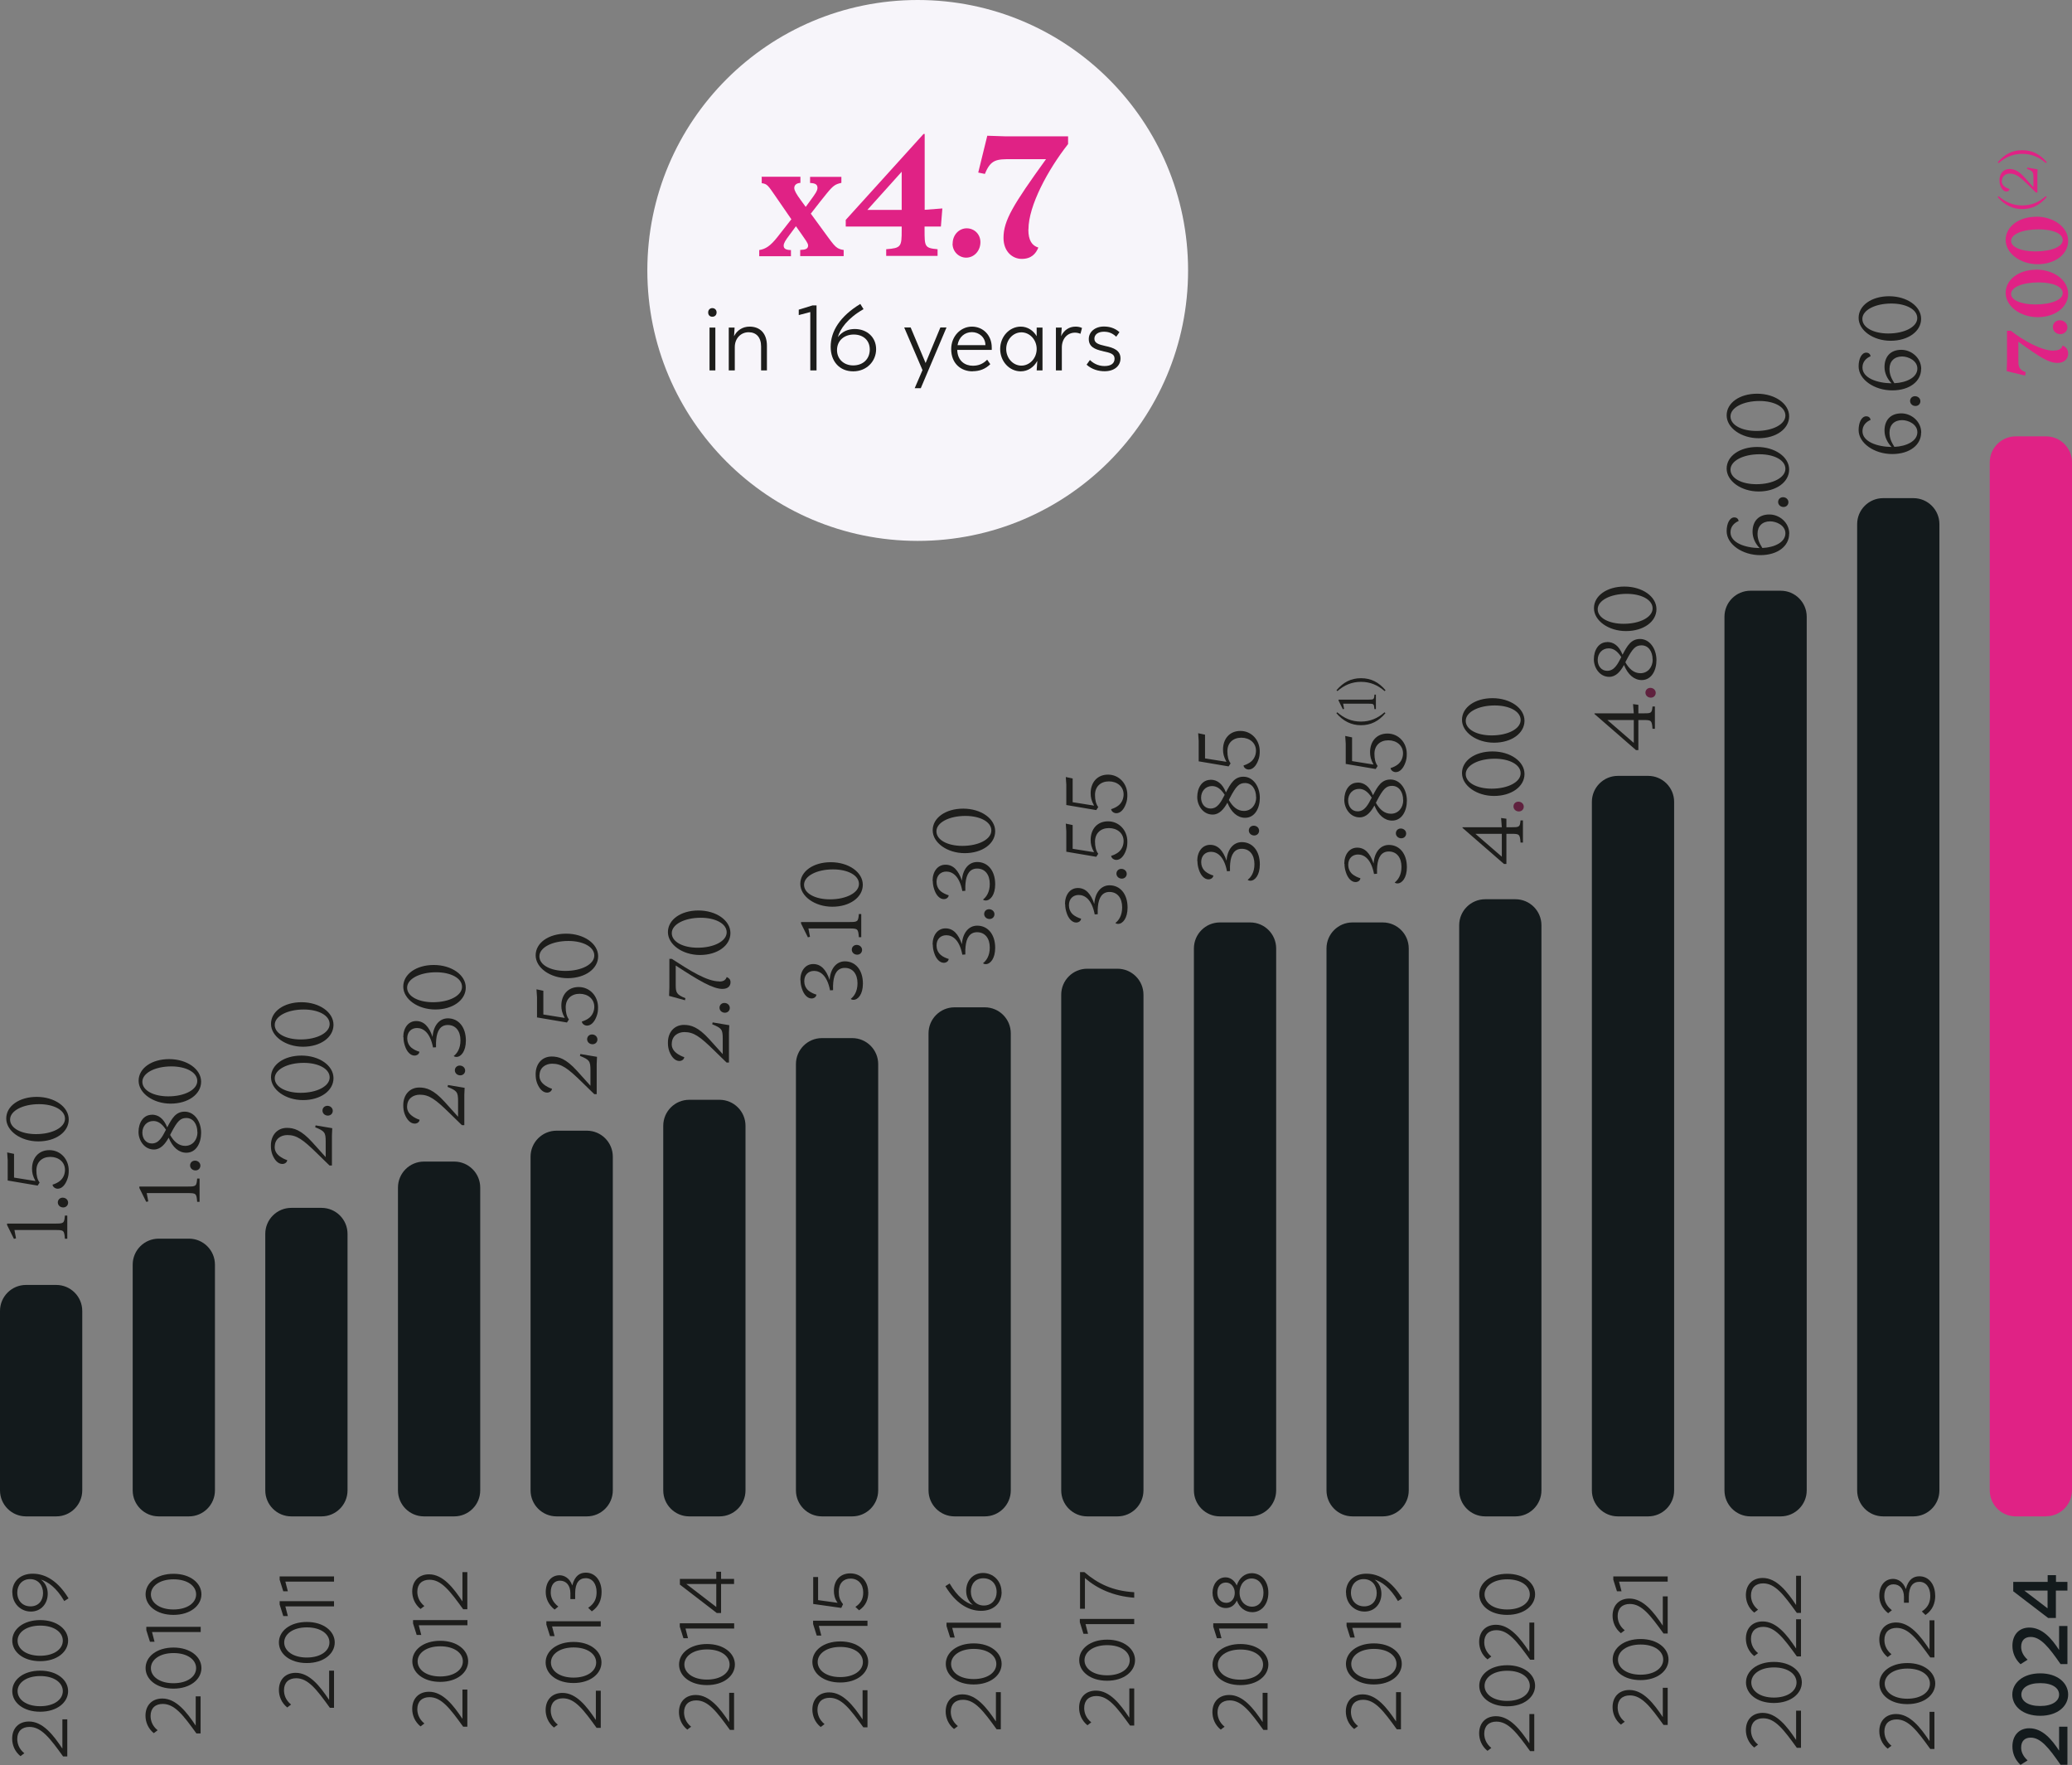 <?xml version="1.0" encoding="utf-8"?>
<svg xmlns="http://www.w3.org/2000/svg" id="Calque_2" data-name="Calque 2" viewBox="0 0 199.25 169.68">
  <rect x="0" y="0" width="199.25" height="169.68" fill="#808080" stroke="none"/>
  <defs>
    <style>
      .cls-1, .cls-2, .cls-3, .cls-4, .cls-5, .cls-6, .cls-7 {
        stroke-width: 0px;
      }

      .cls-1, .cls-3 {
        fill-rule: evenodd;
      }

      .cls-1, .cls-6 {
        fill: #131a1c;
      }

      .cls-2 {
        fill: #f7f5fa;
      }

      .cls-3, .cls-5 {
        fill: #e02285;
      }

      .cls-4 {
        fill: #5f213e;
      }

      .cls-7 {
        fill: #1d1d1b;
      }
    </style>
  </defs>
  <g id="Calque_1-2" data-name="Calque 1">
    <path class="cls-2" d="M114.25,26c0,14.36-11.64,26-26,26s-26-11.64-26-26S73.89,0,88.25,0s26,11.64,26,26"/>
    <g>
      <path class="cls-7" d="M1.18,153.1c0-1.11.81-1.81,1.97-1.81,1.26,0,2.46.75,3.44,2.37l-.41.26c-.74-1.28-1.58-1.87-2.24-2.06.48.36.65.87.65,1.36,0,.95-.64,1.71-1.62,1.71s-1.78-.77-1.78-1.83ZM2.88,151.81c-.73,0-1.22.56-1.22,1.29,0,.8.52,1.33,1.28,1.33s1.2-.55,1.2-1.28-.46-1.34-1.25-1.34Z"/>
      <path class="cls-7" d="M3.87,155.75c1.61,0,2.68.89,2.68,1.97s-1.06,1.98-2.69,1.98-2.68-.89-2.68-1.98,1.06-1.97,2.69-1.97ZM3.87,156.28c-1.34,0-2.18.65-2.18,1.45s.83,1.45,2.17,1.45,2.18-.64,2.18-1.45-.83-1.45-2.17-1.45Z"/>
      <path class="cls-7" d="M3.87,160.61c1.61,0,2.68.89,2.68,1.97s-1.06,1.98-2.69,1.98-2.68-.89-2.68-1.98,1.06-1.97,2.69-1.97ZM3.87,161.13c-1.34,0-2.18.65-2.18,1.45s.83,1.45,2.17,1.45,2.18-.64,2.18-1.45-.83-1.45-2.17-1.45Z"/>
      <path class="cls-7" d="M6,168.09v-2.8h.47v3.57h-.4c-1.27-1.76-2.09-2.84-3.24-2.84-.71,0-1.17.41-1.17,1.15,0,.43.15.96.68,1.38l-.37.28c-.56-.45-.8-1.09-.8-1.68,0-1,.63-1.65,1.62-1.65,1.33,0,2.34,1.3,3.2,2.59Z"/>
    </g>
    <g>
      <path class="cls-7" d="M160.37,151.54v.51h-4.68l.24.93h-.44l-.35-1.11v-.32h5.22Z"/>
      <path class="cls-7" d="M159.9,156.27v-2.8s.47,0,.47,0v3.57s-.4,0-.4,0c-1.27-1.76-2.09-2.84-3.24-2.84-.71,0-1.17.41-1.17,1.15,0,.44.15.96.68,1.38l-.37.28c-.56-.45-.8-1.09-.8-1.68,0-1,.63-1.65,1.62-1.65,1.33,0,2.34,1.3,3.2,2.59Z"/>
      <path class="cls-7" d="M157.77,157.57c1.61,0,2.68.89,2.68,1.97s-1.06,1.98-2.69,1.98-2.68-.89-2.68-1.98,1.06-1.97,2.69-1.97ZM157.77,158.1c-1.34,0-2.18.65-2.18,1.45s.83,1.45,2.17,1.45,2.18-.64,2.18-1.45-.83-1.45-2.17-1.45Z"/>
      <path class="cls-7" d="M159.9,165.06v-2.8s.47,0,.47,0v3.57s-.4,0-.4,0c-1.27-1.76-2.09-2.84-3.24-2.84-.71,0-1.17.41-1.17,1.15,0,.44.15.96.68,1.38l-.37.28c-.56-.45-.8-1.09-.8-1.68,0-1,.63-1.65,1.62-1.65,1.33,0,2.34,1.3,3.2,2.59Z"/>
    </g>
    <g>
      <path class="cls-7" d="M6.47,119.09h-.23c-.06-.82-.12-.84-.92-.84H1.39l.15.8-.2.05-.66-1.33v-.14h4.64c.8,0,.86-.02.92-.77h.23v2.24Z"/>
      <path class="cls-7" d="M6.08,116.08c-.3,0-.52-.22-.52-.48s.2-.46.47-.46c.3,0,.52.22.52.48s-.2.46-.47.46Z"/>
      <path class="cls-7" d="M.74,113.51v-1.97l-.05-.75.66.14v2.28l2.06.33c-.26-.47-.33-.81-.33-1.18,0-1.01.61-1.79,1.67-1.79s1.86.86,1.86,1.95c0,.33-.03.57-.14.86-.2.55-.53.9-.92.9-.23,0-.47-.16-.5-.39.25-.07.56-.22.75-.39.32-.28.45-.68.45-1.03,0-.75-.61-1.25-1.41-1.25s-1.34.5-1.34,1.3c0,.46.08.86.31,1.17l-.19.29-2.89-.49Z"/>
      <path class="cls-7" d="M3.53,105.45c1.72,0,3.08.96,3.08,2.17s-1.25,2.11-2.93,2.11-3.08-1-3.08-2.2,1.25-2.08,2.93-2.08ZM3.76,106.15c-1.58,0-2.79.64-2.79,1.48s1.09,1.4,2.49,1.4c1.58,0,2.79-.64,2.79-1.48s-1.09-1.4-2.49-1.4Z"/>
    </g>
    <g>
      <path class="cls-7" d="M16.69,151.3c1.61,0,2.68.89,2.68,1.97s-1.06,1.98-2.69,1.98-2.68-.89-2.68-1.98,1.06-1.97,2.69-1.97ZM16.69,151.83c-1.34,0-2.18.65-2.18,1.45s.83,1.45,2.17,1.45,2.18-.64,2.18-1.45-.83-1.45-2.17-1.45Z"/>
      <path class="cls-7" d="M19.3,156.39v.51h-4.68l.24.93h-.44l-.35-1.11v-.32h5.22Z"/>
      <path class="cls-7" d="M16.69,158.39c1.61,0,2.68.89,2.68,1.97s-1.06,1.98-2.69,1.98-2.68-.89-2.68-1.98,1.06-1.97,2.69-1.97ZM16.69,158.92c-1.34,0-2.18.65-2.18,1.45s.83,1.45,2.17,1.45,2.18-.64,2.18-1.45-.83-1.45-2.17-1.45Z"/>
      <path class="cls-7" d="M18.82,165.88v-2.8h.47v3.57h-.4c-1.27-1.76-2.09-2.84-3.24-2.84-.71,0-1.17.41-1.17,1.15,0,.43.15.96.68,1.38l-.37.28c-.56-.45-.8-1.09-.8-1.68,0-1,.63-1.65,1.62-1.65,1.33,0,2.34,1.3,3.2,2.59Z"/>
    </g>
    <g>
      <path class="cls-7" d="M19.19,115.54h-.23c-.06-.82-.12-.84-.92-.84h-3.93l.15.8-.2.04-.66-1.33v-.14h4.64c.8,0,.86-.02.92-.77h.23v2.24Z"/>
      <path class="cls-7" d="M18.8,112.52c-.3,0-.52-.22-.52-.48s.2-.46.47-.46c.3,0,.52.22.52.48s-.2.46-.47.46Z"/>
      <path class="cls-7" d="M14.6,107.16c.62,0,1.14.36,1.48,1.22.45-.86.82-1.51,1.68-1.51.94,0,1.58.95,1.58,2.03,0,.98-.47,1.92-1.42,1.92-.72,0-1.33-.52-1.7-1.45-.34.61-.77,1.14-1.42,1.14-.94,0-1.48-.9-1.48-1.68,0-.9.47-1.66,1.28-1.66ZM15.96,108.61c-.42-.65-.82-.84-1.22-.84-.62,0-1.05.49-1.05,1.12,0,.56.34,1.04.91,1.04.68,0,1-.62,1.36-1.32ZM18.98,108.85c0-.8-.42-1.37-1.06-1.37-.56,0-.86.27-1.48,1.47-.02.05-.06.11-.08.16.37.65.83,1.05,1.45,1.05.7,0,1.18-.57,1.18-1.31Z"/>
      <path class="cls-7" d="M16.26,101.82c1.72,0,3.08.96,3.08,2.17s-1.25,2.11-2.93,2.11-3.08-1-3.08-2.2,1.25-2.08,2.93-2.08ZM16.48,102.52c-1.58,0-2.79.64-2.79,1.48s1.09,1.4,2.49,1.4c1.58,0,2.79-.64,2.79-1.48s-1.09-1.4-2.49-1.4Z"/>
    </g>
    <g>
      <path class="cls-7" d="M32.12,151.54v.51h-4.68l.24.93h-.44l-.35-1.11v-.32h5.22Z"/>
      <path class="cls-7" d="M32.12,153.92v.51h-4.68l.24.93h-.44l-.35-1.11v-.32h5.22Z"/>
      <path class="cls-7" d="M29.51,155.93c1.61,0,2.68.89,2.68,1.97s-1.06,1.98-2.69,1.98-2.68-.89-2.68-1.98,1.06-1.97,2.69-1.97ZM29.51,156.45c-1.34,0-2.18.65-2.18,1.45s.83,1.45,2.17,1.45,2.18-.64,2.18-1.45-.83-1.45-2.17-1.45Z"/>
      <path class="cls-7" d="M31.65,163.41v-2.8h.47v3.57h-.4c-1.27-1.76-2.09-2.84-3.24-2.84-.71,0-1.17.41-1.17,1.15,0,.43.15.95.68,1.38l-.37.28c-.56-.45-.8-1.09-.8-1.68,0-1,.63-1.65,1.62-1.65,1.33,0,2.34,1.3,3.2,2.59Z"/>
    </g>
    <g>
      <path class="cls-7" d="M26.41,110.25c0,.29.1.61.46.89.2.16.53.33.75.39-.02.23-.24.37-.47.37-.41,0-.75-.37-.96-.91-.11-.3-.14-.55-.14-.87,0-.98.61-1.69,1.54-1.69.67,0,1.37.2,2.44,1.38l1.29,1.43v-1.5c0-.88-.11-1-1.01-1.37l.04-.18,1.6.27-.03.69v2.9h-.23l-1.2-1.17c-1.35-1.32-1.95-1.76-2.85-1.76-.63,0-1.22.36-1.22,1.14Z"/>
      <path class="cls-7" d="M31.53,107.25c-.3,0-.52-.22-.52-.48s.2-.46.47-.46c.3,0,.52.22.52.48s-.2.46-.47.46Z"/>
      <path class="cls-7" d="M28.99,101.48c1.72,0,3.08.96,3.08,2.17s-1.25,2.11-2.93,2.11-3.08-1-3.08-2.2,1.25-2.08,2.93-2.08ZM29.21,102.18c-1.58,0-2.79.64-2.79,1.48s1.09,1.4,2.49,1.4c1.58,0,2.79-.64,2.79-1.48s-1.09-1.4-2.49-1.4Z"/>
      <path class="cls-7" d="M28.99,96.35c1.72,0,3.08.96,3.08,2.17s-1.25,2.11-2.93,2.11-3.08-1-3.08-2.2,1.25-2.08,2.93-2.08ZM29.21,97.05c-1.58,0-2.79.64-2.79,1.48s1.09,1.4,2.49,1.4c1.58,0,2.79-.64,2.79-1.48s-1.09-1.4-2.49-1.4Z"/>
    </g>
    <g>
      <path class="cls-7" d="M83.5,153.06c0,.7-.23,1.31-.89,1.75l-.35-.33c.62-.41.75-.9.75-1.39,0-.8-.49-1.33-1.22-1.33-.66,0-1.13.43-1.13,1.28,0,.46.09.78.41,1.18l-.17.36-2.7-.38v-2.59h.47v2.22l1.88.26c-.29-.39-.36-.8-.36-1.15,0-1.03.62-1.68,1.57-1.68,1.04,0,1.73.77,1.73,1.82Z"/>
      <path class="cls-7" d="M83.42,155.8v.51h-4.68l.24.93h-.44l-.35-1.11v-.32h5.22Z"/>
      <path class="cls-7" d="M80.81,157.8c1.61,0,2.68.89,2.68,1.97s-1.06,1.98-2.69,1.98-2.68-.89-2.68-1.98,1.06-1.97,2.69-1.97ZM80.81,158.33c-1.34,0-2.18.65-2.18,1.45s.83,1.45,2.17,1.45,2.18-.64,2.18-1.45-.83-1.45-2.17-1.45Z"/>
      <path class="cls-7" d="M82.95,165.29v-2.8h.47v3.57h-.4c-1.27-1.76-2.09-2.84-3.24-2.84-.71,0-1.17.41-1.17,1.15,0,.43.15.95.68,1.38l-.37.28c-.56-.45-.8-1.09-.8-1.68,0-1,.63-1.65,1.62-1.65,1.33,0,2.34,1.3,3.2,2.59Z"/>
    </g>
    <g>
      <path class="cls-7" d="M76.96,94.24c0-.92.5-1.56,1.24-1.56s1.24.53,1.58,1.53c.06-1.04.62-1.79,1.47-1.79,1.01,0,1.73.82,1.73,2.14,0,1.02-.46,1.56-.91,1.56-.11,0-.2-.03-.26-.09.31-.24.65-.7.65-1.5,0-.9-.46-1.48-1.22-1.48-.7,0-1.03.55-1.11,1.38-.02.17-.03.4-.02.76l-.29.02c-.28-1.46-.96-1.87-1.54-1.87-.54,0-.94.37-.94.99,0,.3.11.65.4.9.2.17.54.33.77.39-.02.23-.24.37-.47.37-.39,0-.74-.37-.92-.93-.1-.3-.14-.55-.14-.83Z"/>
      <path class="cls-7" d="M82.43,91.78c-.3,0-.52-.22-.52-.48s.2-.46.47-.46c.3,0,.52.22.52.48s-.2.46-.47.46Z"/>
      <path class="cls-7" d="M82.82,90.1h-.23c-.06-.82-.12-.84-.92-.84h-3.93l.15.8-.2.05-.66-1.33v-.14h4.64c.8,0,.86-.02.92-.77h.23v2.24Z"/>
      <path class="cls-7" d="M79.89,82.89c1.72,0,3.08.96,3.08,2.17s-1.25,2.11-2.93,2.11-3.08-1-3.08-2.2,1.25-2.08,2.93-2.08ZM80.11,83.58c-1.58,0-2.79.64-2.79,1.48s1.09,1.4,2.49,1.4c1.58,0,2.79-.64,2.79-1.48s-1.09-1.4-2.49-1.4Z"/>
    </g>
    <g>
      <path class="cls-7" d="M96.32,153.05c0,1.11-.81,1.81-1.97,1.81-1.26,0-2.46-.75-3.44-2.37l.41-.26c.74,1.28,1.58,1.87,2.24,2.06-.48-.36-.65-.87-.65-1.36,0-.95.64-1.71,1.62-1.71s1.78.77,1.78,1.83ZM94.62,154.35c.73,0,1.22-.56,1.22-1.29,0-.8-.52-1.33-1.28-1.33s-1.2.55-1.2,1.28.46,1.34,1.25,1.34Z"/>
      <path class="cls-7" d="M96.25,155.99v.51h-4.68l.24.93h-.44l-.35-1.11v-.32h5.22Z"/>
      <path class="cls-7" d="M93.64,157.99c1.61,0,2.68.89,2.68,1.97s-1.06,1.98-2.69,1.98-2.68-.89-2.68-1.98,1.06-1.97,2.69-1.97ZM93.64,158.52c-1.34,0-2.18.65-2.18,1.45s.83,1.45,2.17,1.45,2.18-.64,2.18-1.45-.83-1.45-2.17-1.45Z"/>
      <path class="cls-7" d="M95.77,165.48v-2.8h.47v3.57h-.4c-1.27-1.76-2.09-2.84-3.24-2.84-.71,0-1.17.41-1.17,1.15,0,.43.15.95.68,1.38l-.37.28c-.56-.45-.8-1.09-.8-1.68,0-1,.63-1.65,1.62-1.65,1.33,0,2.34,1.3,3.2,2.59Z"/>
    </g>
    <g>
      <path class="cls-7" d="M89.68,90.81c0-.92.5-1.56,1.24-1.56s1.24.53,1.58,1.53c.06-1.04.62-1.79,1.47-1.79,1.01,0,1.73.82,1.73,2.13,0,1.02-.46,1.57-.91,1.57-.11,0-.2-.03-.26-.09.31-.24.65-.7.65-1.5,0-.9-.46-1.48-1.22-1.48-.7,0-1.03.55-1.11,1.38-.02.17-.03.4-.02.76l-.29.02c-.28-1.46-.96-1.87-1.54-1.87-.54,0-.94.36-.94.99,0,.3.11.65.4.9.2.18.54.33.77.39-.02.23-.24.37-.47.37-.39,0-.74-.37-.92-.93-.1-.3-.14-.55-.14-.84Z"/>
      <path class="cls-7" d="M95.16,88.35c-.3,0-.52-.22-.52-.48s.2-.46.47-.46c.3,0,.52.22.52.48s-.2.46-.47.46Z"/>
      <path class="cls-7" d="M89.68,84.69c0-.92.5-1.56,1.24-1.56s1.24.53,1.58,1.53c.06-1.04.62-1.79,1.47-1.79,1.01,0,1.73.82,1.73,2.14,0,1.02-.46,1.56-.91,1.56-.11,0-.2-.03-.26-.09.31-.24.65-.7.65-1.5,0-.9-.46-1.48-1.22-1.48-.7,0-1.03.55-1.11,1.38-.02.17-.03.4-.02.76l-.29.02c-.28-1.46-.96-1.87-1.54-1.87-.54,0-.94.37-.94.99,0,.3.11.65.4.9.2.17.54.33.77.39-.02.23-.24.37-.47.37-.39,0-.74-.37-.92-.93-.1-.3-.14-.55-.14-.83Z"/>
      <path class="cls-7" d="M92.62,77.74c1.72,0,3.08.96,3.08,2.17s-1.25,2.11-2.93,2.11-3.08-1-3.08-2.2,1.25-2.08,2.93-2.08ZM92.84,78.44c-1.58,0-2.79.64-2.79,1.48s1.09,1.4,2.49,1.4c1.58,0,2.79-.64,2.79-1.48s-1.09-1.4-2.49-1.4Z"/>
    </g>
    <g>
      <path class="cls-7" d="M104.28,151.14c1.29,1.11,2.72,1.81,4.79,1.93v.53c-1.98-.15-3.54-.85-4.74-1.89v2.95h-.47v-3.52h.43Z"/>
      <path class="cls-7" d="M109.07,155.63v.51h-4.68l.24.93h-.44l-.35-1.11v-.32h5.22Z"/>
      <path class="cls-7" d="M106.47,157.63c1.61,0,2.68.89,2.68,1.97s-1.06,1.98-2.69,1.98-2.68-.89-2.68-1.98,1.06-1.97,2.69-1.97ZM106.47,158.16c-1.34,0-2.18.65-2.18,1.45s.83,1.45,2.17,1.45,2.18-.64,2.18-1.45-.83-1.45-2.17-1.45Z"/>
      <path class="cls-7" d="M108.6,165.12v-2.8h.47v3.57h-.4c-1.27-1.76-2.09-2.84-3.24-2.84-.71,0-1.17.41-1.17,1.15,0,.43.15.95.68,1.38l-.37.28c-.56-.45-.8-1.09-.8-1.68,0-1,.63-1.65,1.62-1.65,1.33,0,2.34,1.3,3.2,2.59Z"/>
    </g>
    <g>
      <path class="cls-7" d="M102.41,86.93c0-.92.5-1.56,1.24-1.56s1.24.53,1.58,1.53c.06-1.04.62-1.79,1.47-1.79,1.01,0,1.73.82,1.73,2.14,0,1.02-.46,1.57-.91,1.57-.11,0-.2-.03-.26-.09.31-.23.65-.7.65-1.5,0-.9-.46-1.48-1.22-1.48-.7,0-1.03.55-1.11,1.38-.02.17-.03.4-.02.76l-.29.02c-.28-1.46-.96-1.87-1.54-1.87-.54,0-.94.37-.94.99,0,.3.11.65.4.9.2.17.54.33.77.39-.02.23-.24.37-.47.37-.39,0-.74-.37-.92-.93-.1-.3-.14-.55-.14-.84Z"/>
      <path class="cls-7" d="M107.88,84.47c-.3,0-.52-.22-.52-.48s.2-.46.47-.46c.3,0,.52.22.52.48s-.2.46-.47.46Z"/>
      <path class="cls-7" d="M102.54,81.9v-1.97l-.05-.75.66.14v2.28l2.06.33c-.26-.47-.33-.81-.33-1.18,0-1.01.61-1.79,1.67-1.79s1.86.86,1.86,1.95c0,.33-.03.57-.14.86-.2.55-.53.9-.92.9-.23,0-.47-.16-.5-.39.25-.07.56-.22.75-.39.32-.28.45-.68.45-1.03,0-.75-.61-1.25-1.41-1.25s-1.34.5-1.34,1.3c0,.46.08.86.31,1.17l-.19.29-2.89-.49Z"/>
      <path class="cls-7" d="M102.54,77.42v-1.97l-.05-.75.66.14v2.28l2.06.33c-.26-.47-.33-.81-.33-1.19,0-1.01.61-1.79,1.67-1.79s1.86.86,1.86,1.95c0,.33-.03.57-.14.86-.2.55-.53.9-.92.9-.23,0-.47-.16-.5-.39.25-.07.56-.22.75-.39.32-.28.45-.68.45-1.03,0-.74-.61-1.25-1.41-1.25s-1.34.5-1.34,1.3c0,.46.08.86.31,1.17l-.19.29-2.89-.49Z"/>
    </g>
    <g>
      <path class="cls-7" d="M172.72,154.29v-2.8h.47v3.57h-.4c-1.27-1.76-2.09-2.84-3.24-2.84-.71,0-1.17.41-1.17,1.15,0,.43.15.95.68,1.38l-.37.28c-.56-.45-.8-1.09-.8-1.68,0-1,.63-1.65,1.62-1.65,1.33,0,2.34,1.3,3.2,2.59Z"/>
      <path class="cls-7" d="M172.72,158.47v-2.8h.47v3.57h-.4c-1.27-1.76-2.09-2.84-3.24-2.84-.71,0-1.17.41-1.17,1.15,0,.43.15.95.68,1.38l-.37.28c-.56-.45-.8-1.09-.8-1.68,0-1,.63-1.65,1.62-1.65,1.33,0,2.34,1.3,3.2,2.59Z"/>
      <path class="cls-7" d="M170.59,159.77c1.61,0,2.68.89,2.68,1.97s-1.06,1.98-2.69,1.98-2.68-.89-2.68-1.98,1.06-1.97,2.69-1.97ZM170.59,160.3c-1.34,0-2.18.65-2.18,1.45s.83,1.45,2.17,1.45,2.18-.64,2.18-1.45-.83-1.45-2.17-1.45Z"/>
      <path class="cls-7" d="M172.72,167.26v-2.8h.47v3.57h-.4c-1.27-1.76-2.09-2.84-3.24-2.84-.71,0-1.17.41-1.17,1.15,0,.43.15.95.68,1.38l-.37.28c-.56-.45-.8-1.09-.8-1.68,0-1,.63-1.65,1.62-1.65,1.33,0,2.34,1.3,3.2,2.59Z"/>
    </g>
    <g>
      <path class="cls-7" d="M186.1,153.39c0,.74-.26,1.4-.94,1.87l-.35-.34c.67-.44.81-.98.81-1.51,0-.81-.42-1.34-1.04-1.34s-1.02.43-1.02,1.45v.56h-.47v-.56c0-.74-.39-1.21-1.01-1.21-.53,0-.88.4-.88,1.13,0,.42.16.92.73,1.36l-.36.29c-.59-.47-.85-1.07-.85-1.68,0-.98.53-1.62,1.33-1.62.42,0,.97.25,1.22.98.25-.96.75-1.23,1.31-1.23.91,0,1.51.79,1.51,1.85Z"/>
      <path class="cls-7" d="M185.55,158.57v-2.8h.47v3.57h-.4c-1.27-1.76-2.09-2.84-3.24-2.84-.71,0-1.17.41-1.17,1.15,0,.44.15.96.68,1.38l-.37.28c-.56-.45-.8-1.09-.8-1.68,0-1,.63-1.65,1.62-1.65,1.33,0,2.34,1.3,3.2,2.59Z"/>
      <path class="cls-7" d="M183.42,159.88c1.61,0,2.68.89,2.68,1.97s-1.06,1.98-2.69,1.98-2.68-.89-2.68-1.98,1.06-1.97,2.69-1.97ZM183.42,160.41c-1.34,0-2.18.65-2.18,1.45s.83,1.45,2.17,1.45,2.18-.64,2.18-1.45-.83-1.45-2.17-1.45Z"/>
      <path class="cls-7" d="M185.55,167.37v-2.8h.47v3.57h-.4c-1.27-1.76-2.09-2.84-3.24-2.84-.71,0-1.17.41-1.17,1.15,0,.44.15.96.68,1.38l-.37.28c-.56-.45-.8-1.09-.8-1.68,0-1,.63-1.65,1.62-1.65,1.33,0,2.34,1.3,3.2,2.59Z"/>
    </g>
    <g>
      <path class="cls-6" d="M197.7,152.08h1.11v.83h-1.11v2.64h-.74l-3.36-2.57v-.9h3.31v-.65h.8v.65ZM196.9,152.91h-2.24l2.24,1.71v-1.71Z"/>
      <path class="cls-6" d="M198.01,158.64v-2.32h.8v3.66h-.66c-1.12-1.62-1.92-2.61-2.87-2.61-.56,0-.92.32-.92.95,0,.38.15.81.62,1.24l-.68.43c-.56-.52-.78-1.16-.78-1.77,0-1.05.63-1.75,1.62-1.75,1.26,0,2.16,1.06,2.88,2.17Z"/>
      <path class="cls-6" d="M196.2,160.87c1.66,0,2.68.93,2.68,2.04s-1.01,2.04-2.69,2.04-2.68-.93-2.68-2.04,1.01-2.04,2.69-2.04ZM196.2,161.81c-1.19,0-1.82.48-1.82,1.1s.63,1.1,1.81,1.1,1.82-.48,1.82-1.1-.63-1.1-1.81-1.1Z"/>
      <path class="cls-6" d="M198.01,168.32v-2.32h.8v3.66h-.66c-1.12-1.62-1.91-2.61-2.87-2.61-.56,0-.92.32-.92.95,0,.38.15.81.62,1.24l-.68.43c-.56-.52-.78-1.16-.78-1.77,0-1.05.63-1.75,1.62-1.75,1.26,0,2.16,1.06,2.88,2.17Z"/>
    </g>
    <g>
      <path class="cls-7" d="M51.87,103.39c0,.29.1.61.46.89.2.16.53.33.75.39-.02.23-.24.37-.47.37-.41,0-.75-.37-.96-.91-.11-.3-.14-.55-.14-.87,0-.98.61-1.69,1.54-1.69.67,0,1.37.2,2.44,1.38l1.29,1.43v-1.5c0-.88-.11-1-1.01-1.37l.04-.18,1.6.27-.03.69v2.9h-.23l-1.2-1.17c-1.35-1.32-1.95-1.76-2.85-1.76-.63,0-1.22.37-1.22,1.14Z"/>
      <path class="cls-7" d="M56.98,100.39c-.3,0-.52-.22-.52-.48s.2-.46.47-.46c.3,0,.52.22.52.48s-.2.46-.47.46Z"/>
      <path class="cls-7" d="M51.64,97.83v-1.97l-.05-.75.66.14v2.28l2.06.33c-.26-.47-.33-.81-.33-1.18,0-1.01.61-1.79,1.67-1.79s1.86.86,1.86,1.95c0,.33-.03.57-.14.86-.2.55-.53.9-.92.9-.23,0-.47-.16-.5-.39.25-.07.56-.22.75-.39.32-.28.45-.68.45-1.03,0-.75-.61-1.25-1.41-1.25s-1.34.5-1.34,1.3c0,.46.08.86.31,1.17l-.19.29-2.89-.49Z"/>
      <path class="cls-7" d="M54.44,89.76c1.72,0,3.08.96,3.08,2.17s-1.25,2.11-2.93,2.11-3.08-1-3.08-2.2,1.25-2.08,2.93-2.08ZM54.66,90.46c-1.58,0-2.79.64-2.79,1.48s1.09,1.4,2.49,1.4c1.58,0,2.79-.64,2.79-1.48s-1.09-1.4-2.49-1.4Z"/>
    </g>
    <path class="cls-7" d="M140.64,79.53h3.78l-.07-.89.51.07v.82h.43c.8,0,.87,0,.93-.66h.23v2.13h-.23c-.06-.82-.12-.84-.92-.84h-.44v2.9h-.23l-3.99-3.47v-.05ZM141.88,80.16l2.54,2.2v-2.2h-2.54Z"/>
    <path class="cls-4" d="M146.06,78.01c-.3,0-.52-.22-.52-.48s.2-.46.47-.46c.3,0,.52.22.52.48s-.2.46-.47.46Z"/>
    <g>
      <path class="cls-7" d="M143.52,72.24c1.72,0,3.08.96,3.08,2.17s-1.25,2.11-2.93,2.11-3.08-1-3.08-2.2,1.25-2.08,2.93-2.08ZM143.74,72.94c-1.58,0-2.79.64-2.79,1.48s1.09,1.4,2.49,1.4c1.58,0,2.79-.64,2.79-1.48s-1.09-1.4-2.49-1.4Z"/>
      <path class="cls-7" d="M143.52,67.12c1.72,0,3.08.96,3.08,2.17s-1.25,2.11-2.93,2.11-3.08-1-3.08-2.2,1.25-2.08,2.93-2.08ZM143.74,67.82c-1.58,0-2.79.64-2.79,1.48s1.09,1.4,2.49,1.4c1.58,0,2.79-.64,2.79-1.48s-1.09-1.4-2.49-1.4Z"/>
    </g>
    <g>
      <path class="cls-7" d="M57.85,153.04c0,.74-.25,1.4-.94,1.87l-.35-.34c.67-.44.81-.98.81-1.51,0-.81-.42-1.34-1.04-1.34s-1.02.43-1.02,1.45v.56h-.46v-.56c0-.74-.39-1.21-1.01-1.21-.53,0-.88.4-.88,1.13,0,.42.16.92.73,1.36l-.36.29c-.59-.47-.85-1.07-.85-1.68,0-.98.53-1.62,1.33-1.62.42,0,.97.25,1.22.98.25-.96.75-1.23,1.31-1.23.91,0,1.51.79,1.51,1.85Z"/>
      <path class="cls-7" d="M57.77,155.85v.51h-4.68l.24.93h-.44l-.35-1.11v-.32h5.22Z"/>
      <path class="cls-7" d="M55.16,157.85c1.61,0,2.68.89,2.68,1.97s-1.06,1.98-2.69,1.98-2.68-.89-2.68-1.98,1.06-1.97,2.69-1.97ZM55.16,158.38c-1.34,0-2.18.65-2.18,1.45s.83,1.45,2.17,1.45,2.18-.64,2.18-1.45-.83-1.45-2.17-1.45Z"/>
      <path class="cls-7" d="M57.3,165.34v-2.8h.47v3.57h-.4c-1.27-1.76-2.09-2.84-3.24-2.84-.71,0-1.17.41-1.17,1.15,0,.44.15.96.68,1.38l-.37.28c-.56-.45-.8-1.09-.8-1.68,0-1,.63-1.65,1.62-1.65,1.33,0,2.34,1.3,3.2,2.59Z"/>
    </g>
    <g>
      <path class="cls-7" d="M69.34,151.79h1.25v.49h-1.25v2.79h-.41l-3.55-2.73v-.55h3.5v-.69h.46v.69ZM68.88,152.28h-2.88l2.88,2.21v-2.21Z"/>
      <path class="cls-7" d="M70.6,156.05v.51h-4.68l.24.93h-.44l-.35-1.11v-.32h5.22Z"/>
      <path class="cls-7" d="M67.99,158.05c1.61,0,2.68.89,2.68,1.97s-1.06,1.98-2.69,1.98-2.68-.89-2.68-1.98,1.06-1.97,2.69-1.97ZM67.99,158.57c-1.34,0-2.18.65-2.18,1.45s.83,1.45,2.17,1.45,2.18-.64,2.18-1.45-.83-1.45-2.17-1.45Z"/>
      <path class="cls-7" d="M70.12,165.54v-2.8h.47v3.57h-.4c-1.27-1.76-2.09-2.84-3.24-2.84-.71,0-1.17.41-1.17,1.15,0,.43.15.95.68,1.38l-.37.28c-.56-.45-.8-1.09-.8-1.68,0-1,.63-1.65,1.62-1.65,1.33,0,2.34,1.3,3.2,2.59Z"/>
    </g>
    <g>
      <path class="cls-7" d="M64.59,100.35c0,.29.1.61.46.89.2.16.53.33.75.39-.02.23-.24.37-.47.37-.41,0-.75-.37-.96-.91-.11-.3-.14-.55-.14-.87,0-.98.61-1.69,1.54-1.69.67,0,1.37.2,2.44,1.38l1.29,1.43v-1.5c0-.88-.11-1-1.01-1.37l.04-.18,1.6.27-.03.69v2.9h-.23l-1.2-1.17c-1.35-1.32-1.95-1.76-2.85-1.76-.63,0-1.22.37-1.22,1.14Z"/>
      <path class="cls-7" d="M69.71,97.36c-.3,0-.52-.22-.52-.48s.2-.46.47-.46c.3,0,.52.22.52.48s-.2.46-.47.46Z"/>
      <path class="cls-7" d="M69.18,94.36c.42,0,.61-.16.7-.43.19.08.37.21.37.49,0,.33-.2.65-.78.65-.9,0-2.25-.78-4.49-2.25v1.85c0,.73.06.95.93,1.29l-.04.2-1.53-.42.03-.83v-2.73h.23c1.76,1.14,3.38,2.17,4.58,2.17Z"/>
      <path class="cls-7" d="M67.16,87.53c1.72,0,3.08.96,3.08,2.17s-1.25,2.11-2.93,2.11-3.08-1-3.08-2.2,1.25-2.08,2.93-2.08ZM67.39,88.23c-1.58,0-2.79.64-2.79,1.48s1.09,1.4,2.49,1.4c1.58,0,2.79-.64,2.79-1.48s-1.09-1.4-2.49-1.4Z"/>
    </g>
    <g>
      <path class="cls-7" d="M44.47,153.94v-2.8h.47v3.57h-.4c-1.27-1.76-2.09-2.84-3.24-2.84-.71,0-1.17.41-1.17,1.15,0,.43.15.95.68,1.38l-.37.28c-.56-.45-.8-1.09-.8-1.68,0-1,.63-1.65,1.62-1.65,1.33,0,2.34,1.3,3.2,2.59Z"/>
      <path class="cls-7" d="M44.95,155.74v.51h-4.68l.24.93h-.44l-.35-1.11v-.32h5.22Z"/>
      <path class="cls-7" d="M42.34,157.74c1.61,0,2.68.89,2.68,1.97s-1.06,1.98-2.69,1.98-2.68-.89-2.68-1.98,1.06-1.97,2.69-1.97ZM42.34,158.27c-1.34,0-2.18.65-2.18,1.45s.83,1.45,2.17,1.45,2.18-.64,2.18-1.45-.83-1.45-2.17-1.45Z"/>
      <path class="cls-7" d="M44.47,165.23v-2.8h.47v3.57h-.4c-1.27-1.76-2.09-2.84-3.24-2.84-.71,0-1.17.41-1.17,1.15,0,.43.15.95.68,1.38l-.37.28c-.56-.45-.8-1.09-.8-1.68,0-1,.63-1.65,1.62-1.65,1.33,0,2.34,1.3,3.2,2.59Z"/>
    </g>
    <g>
      <path class="cls-7" d="M39.14,106.37c0,.29.1.61.46.89.2.16.53.33.75.39-.02.23-.24.37-.47.37-.41,0-.75-.37-.96-.91-.11-.3-.14-.55-.14-.87,0-.98.61-1.69,1.54-1.69.67,0,1.37.2,2.44,1.38l1.29,1.43v-1.5c0-.88-.11-1-1.01-1.37l.04-.18,1.6.27-.03.69v2.9h-.23l-1.2-1.17c-1.35-1.32-1.95-1.76-2.85-1.76-.63,0-1.22.37-1.22,1.14Z"/>
      <path class="cls-7" d="M44.26,103.38c-.3,0-.52-.22-.52-.48s.2-.46.47-.46c.3,0,.52.22.52.48s-.2.46-.47.46Z"/>
      <path class="cls-7" d="M38.78,99.72c0-.92.5-1.56,1.24-1.56s1.24.53,1.58,1.53c.06-1.04.62-1.79,1.47-1.79,1.01,0,1.73.82,1.73,2.14,0,1.02-.46,1.57-.91,1.57-.11,0-.2-.03-.26-.09.31-.23.65-.7.65-1.5,0-.9-.46-1.48-1.22-1.48-.7,0-1.03.55-1.11,1.38-.02.17-.03.4-.02.76l-.29.02c-.28-1.46-.96-1.87-1.54-1.87-.54,0-.94.37-.94.99,0,.3.11.65.4.9.2.17.54.33.77.39-.02.23-.24.37-.47.37-.39,0-.74-.37-.92-.93-.1-.3-.14-.55-.14-.84Z"/>
      <path class="cls-7" d="M41.71,92.77c1.72,0,3.08.96,3.08,2.17s-1.25,2.11-2.93,2.11-3.08-1-3.08-2.2,1.25-2.08,2.93-2.08ZM41.94,93.47c-1.58,0-2.79.64-2.79,1.48s1.09,1.4,2.49,1.4c1.58,0,2.79-.64,2.79-1.48s-1.09-1.4-2.49-1.4Z"/>
    </g>
    <g>
      <path class="cls-7" d="M129.43,153.1c0-1.11.81-1.81,1.97-1.81,1.26,0,2.46.76,3.44,2.37l-.41.26c-.74-1.28-1.58-1.87-2.24-2.06.48.36.65.87.65,1.36,0,.95-.64,1.71-1.62,1.71s-1.78-.77-1.78-1.83ZM131.13,151.81c-.73,0-1.22.56-1.22,1.29,0,.8.52,1.33,1.28,1.33s1.2-.55,1.2-1.28-.46-1.34-1.25-1.34Z"/>
      <path class="cls-7" d="M134.72,155.99v.51h-4.68l.24.93h-.44l-.35-1.11v-.32h5.22Z"/>
      <path class="cls-7" d="M132.12,157.99c1.61,0,2.68.89,2.68,1.97s-1.06,1.98-2.69,1.98-2.68-.89-2.68-1.98,1.06-1.97,2.69-1.97ZM132.12,158.52c-1.34,0-2.18.65-2.18,1.45s.83,1.45,2.17,1.45,2.18-.64,2.18-1.45-.83-1.45-2.17-1.45Z"/>
      <path class="cls-7" d="M134.25,165.48v-2.8h.47v3.57h-.4c-1.27-1.76-2.09-2.84-3.24-2.84-.71,0-1.17.41-1.17,1.15,0,.44.15.96.68,1.38l-.37.28c-.56-.45-.8-1.09-.8-1.68,0-1,.63-1.65,1.62-1.65,1.33,0,2.34,1.3,3.2,2.59Z"/>
    </g>
    <g>
      <path class="cls-7" d="M129.27,83.05c0-.92.5-1.56,1.24-1.56s1.24.53,1.58,1.53c.06-1.04.62-1.79,1.47-1.79,1.01,0,1.73.82,1.73,2.14,0,1.02-.46,1.56-.91,1.56-.11,0-.2-.03-.26-.09.31-.24.65-.7.65-1.5,0-.9-.46-1.48-1.22-1.48-.7,0-1.03.55-1.11,1.38-.02.17-.03.4-.02.76l-.29.02c-.28-1.46-.96-1.87-1.54-1.87-.54,0-.94.37-.94.99,0,.3.11.65.4.9.2.17.54.33.77.39-.02.23-.24.37-.47.37-.39,0-.74-.37-.92-.93-.1-.3-.14-.55-.14-.83Z"/>
      <path class="cls-7" d="M134.75,80.59c-.3,0-.52-.22-.52-.48s.2-.46.47-.46c.3,0,.52.22.52.48s-.2.46-.47.46Z"/>
      <path class="cls-7" d="M130.55,75.23c.62,0,1.14.36,1.48,1.22.45-.86.82-1.51,1.68-1.51.94,0,1.58.95,1.58,2.03,0,.98-.47,1.92-1.42,1.92-.72,0-1.33-.52-1.7-1.45-.34.61-.77,1.14-1.42,1.14-.94,0-1.48-.9-1.48-1.68,0-.9.47-1.66,1.28-1.66ZM131.91,76.68c-.42-.65-.82-.84-1.22-.84-.62,0-1.05.49-1.05,1.12,0,.56.34,1.04.91,1.04.68,0,1-.62,1.36-1.32ZM134.93,76.92c0-.8-.42-1.37-1.06-1.37-.56,0-.86.27-1.48,1.47-.02.05-.06.11-.08.16.37.65.83,1.05,1.45,1.05.7,0,1.18-.57,1.18-1.31Z"/>
      <path class="cls-7" d="M129.41,73.47v-1.97l-.05-.75.66.14v2.28l2.06.33c-.26-.47-.33-.81-.33-1.19,0-1.01.61-1.79,1.67-1.79s1.86.86,1.86,1.95c0,.33-.03.57-.14.86-.2.55-.53.9-.92.9-.23,0-.47-.16-.5-.39.25-.07.56-.22.75-.39.32-.28.45-.68.45-1.03,0-.74-.61-1.25-1.41-1.25s-1.34.5-1.34,1.3c0,.46.08.86.31,1.17l-.19.29-2.89-.49Z"/>
    </g>
    <g>
      <path class="cls-7" d="M128.51,68.56l.09-.08c.65.57,1.38.89,2.27.89s1.62-.32,2.27-.89l.09.08c-.65.77-1.39,1.16-2.36,1.16-.92,0-1.71-.39-2.36-1.16Z"/>
      <path class="cls-7" d="M132.31,68.17h-.14c-.04-.51-.07-.52-.57-.52h-2.44l.09.5-.12.03-.41-.83v-.09h2.88c.5,0,.54-.01.57-.48h.14v1.39Z"/>
      <path class="cls-7" d="M133.24,66.36l-.09.08c-.65-.57-1.38-.89-2.27-.89s-1.62.32-2.27.89l-.09-.08c.65-.77,1.39-1.16,2.36-1.16s1.71.39,2.36,1.16Z"/>
    </g>
    <g>
      <path class="cls-7" d="M117.85,151.64c.44,0,.85.28,1.08.78.23-.72.77-1.18,1.45-1.18.88,0,1.59.75,1.59,1.88s-.68,1.87-1.54,1.87c-.7,0-1.25-.45-1.49-1.12-.23.49-.62.72-1.06.72-.77,0-1.28-.67-1.28-1.47s.5-1.48,1.25-1.48ZM117.89,152.14c-.53,0-.83.41-.83.98s.33.97.87.97c.51,0,.81-.44.81-.97,0-.48-.32-.98-.85-.98ZM120.36,151.75c-.65,0-1.16.56-1.16,1.36s.53,1.35,1.2,1.35,1.1-.56,1.1-1.35-.47-1.36-1.15-1.36Z"/>
      <path class="cls-7" d="M121.9,156.05v.51h-4.68l.24.93h-.44l-.35-1.11v-.32h5.22Z"/>
      <path class="cls-7" d="M119.29,158.05c1.61,0,2.68.89,2.68,1.97s-1.06,1.98-2.69,1.98-2.68-.89-2.68-1.98,1.06-1.97,2.69-1.97ZM119.29,158.58c-1.34,0-2.18.65-2.18,1.45s.83,1.45,2.17,1.45,2.18-.64,2.18-1.45-.83-1.45-2.17-1.45Z"/>
      <path class="cls-7" d="M121.42,165.54v-2.8h.47v3.57h-.4c-1.27-1.76-2.09-2.84-3.24-2.84-.71,0-1.17.41-1.17,1.15,0,.43.15.95.68,1.38l-.37.28c-.56-.45-.8-1.09-.8-1.68,0-1,.63-1.65,1.62-1.65,1.33,0,2.34,1.3,3.2,2.59Z"/>
    </g>
    <g>
      <path class="cls-7" d="M115.13,82.78c0-.92.5-1.56,1.24-1.56s1.24.53,1.58,1.53c.06-1.04.62-1.79,1.47-1.79,1.01,0,1.73.82,1.73,2.14,0,1.02-.46,1.57-.91,1.57-.11,0-.2-.03-.26-.09.31-.23.65-.7.65-1.5,0-.9-.46-1.48-1.22-1.48-.7,0-1.03.55-1.11,1.38-.02.17-.03.4-.02.76l-.29.02c-.28-1.46-.96-1.87-1.54-1.87-.54,0-.94.37-.94.99,0,.3.11.65.4.9.2.17.54.33.77.39-.02.23-.24.37-.47.37-.39,0-.74-.37-.92-.93-.1-.3-.14-.55-.14-.84Z"/>
      <path class="cls-7" d="M120.61,80.32c-.3,0-.52-.22-.52-.48s.2-.46.47-.46c.3,0,.52.22.52.48s-.2.46-.47.46Z"/>
      <path class="cls-7" d="M116.41,74.96c.62,0,1.14.36,1.48,1.22.45-.86.82-1.51,1.68-1.51.94,0,1.58.95,1.58,2.03,0,.98-.47,1.92-1.42,1.92-.72,0-1.33-.52-1.7-1.45-.34.61-.77,1.14-1.42,1.14-.94,0-1.48-.9-1.48-1.68,0-.9.47-1.66,1.28-1.66ZM117.77,76.41c-.42-.65-.82-.84-1.22-.84-.62,0-1.05.49-1.05,1.12,0,.56.34,1.04.91,1.04.68,0,1-.62,1.36-1.32ZM120.79,76.65c0-.8-.42-1.37-1.06-1.37-.56,0-.86.27-1.48,1.47-.02.05-.06.11-.08.16.37.65.83,1.05,1.45,1.05.7,0,1.18-.57,1.18-1.31Z"/>
      <path class="cls-7" d="M115.27,73.21v-1.97l-.05-.75.66.14v2.28l2.06.33c-.26-.47-.33-.81-.33-1.18,0-1.01.61-1.79,1.67-1.79s1.86.86,1.86,1.95c0,.33-.03.57-.14.86-.2.55-.53.9-.92.9-.23,0-.47-.16-.5-.39.25-.07.56-.22.75-.39.32-.28.45-.68.45-1.03,0-.75-.61-1.25-1.41-1.25s-1.34.5-1.34,1.3c0,.46.08.86.31,1.17l-.19.29-2.89-.49Z"/>
    </g>
    <g>
      <path class="cls-5" d="M73.2,16.99h3.77v.59c-.4.03-.59.22-.59.5,0,.22.2.58.61,1.14l.49.67.49-.67c.41-.56.64-.88.64-1.15,0-.29-.14-.46-.71-.48v-.59h3.01v.58c-.56.13-.76.22-1.41,1.02-.27.34-.87,1.07-1.53,1.94l1.63,2.23c.47.64.68.91.94,1.07.14.08.32.16.59.19v.59h-4.18v-.59c.52-.02.76-.11.76-.43,0-.22-.27-.56-.62-1.07l-.55-.78-.65.88c-.35.46-.53.75-.53.98,0,.3.21.42.7.43v.59h-3.05v-.59c.61-.1,1.06-.38,1.75-1.25l1.34-1.71-1.53-2.22c-.71-1.02-.78-1.18-1.32-1.25v-.59Z"/>
      <path class="cls-5" d="M88.92,12.89v7.28l1.7-.13-.14,1.74h-1.57v.32c0,1.6,0,1.75,1.25,1.86v.64h-4.94v-.64c1.44-.11,1.49-.24,1.49-1.84v-.34h-5.38v-.64l7.48-8.26h.11ZM86.71,16.51l-3.3,3.67h3.3v-3.67Z"/>
      <path class="cls-5" d="M91.61,23.42c0-.85.62-1.47,1.35-1.47s1.32.56,1.32,1.33c0,.85-.62,1.49-1.37,1.49-.7,0-1.31-.58-1.31-1.34Z"/>
      <path class="cls-5" d="M98.89,22.06c0,1.06.35,1.55.96,1.74-.24.59-.67,1.09-1.6,1.09-.87,0-1.75-.69-1.75-2.02,0-1.67.93-3.19,4.09-7.57h-3.27c-1.47,0-2.04,0-2.61,1.42l-.64-.13.87-3.54,1.81.06h5.96v.74c-1.93,2.45-3.81,5.92-3.81,8.2Z"/>
    </g>
    <g>
      <path class="cls-7" d="M68.91,30.03c0,.26-.17.42-.41.42s-.4-.16-.4-.41.17-.42.4-.42.41.17.41.41ZM68.23,35.61v-4.12h.56v4.12h-.56Z"/>
      <path class="cls-7" d="M70.64,35.61h-.56v-4.12h.56l-.05.83c.29-.58.84-.92,1.49-.92,1.03,0,1.67.67,1.67,1.84v2.37h-.56v-2.3c0-.89-.47-1.37-1.2-1.37s-1.33.57-1.33,1.43v2.23Z"/>
      <path class="cls-7" d="M78.53,35.61h-.61v-5.61l-1.11.29v-.52l1.33-.41h.38v6.26Z"/>
      <path class="cls-7" d="M82.05,35.7c-1.33,0-2.17-.97-2.17-2.36,0-1.51.91-2.94,2.85-4.12l.31.5c-1.54.88-2.25,1.9-2.47,2.69.44-.58,1.04-.78,1.63-.78,1.15,0,2.05.77,2.05,1.94s-.92,2.13-2.2,2.13ZM80.49,33.66c0,.87.67,1.47,1.55,1.47.96,0,1.6-.62,1.6-1.53s-.66-1.44-1.54-1.44-1.61.55-1.61,1.5Z"/>
      <path class="cls-7" d="M88.55,37.32h-.59l.75-1.74-1.76-4.1h.62l1.44,3.42,1.42-3.42h.59l-2.47,5.83Z"/>
      <path class="cls-7" d="M93.52,35.7c-1.09,0-2.05-.73-2.05-2.14,0-1.24.92-2.16,1.99-2.16s1.91.82,1.91,2.01v.23h-3.32c.04,1.09.77,1.52,1.5,1.52.51,0,.96-.15,1.38-.58l.3.43c-.46.46-1.03.68-1.69.68ZM92.08,33.18h2.68c0-.76-.62-1.25-1.3-1.25s-1.25.46-1.38,1.25Z"/>
      <path class="cls-7" d="M99.75,34.69c-.32.61-.91,1.01-1.59,1.01-1.09,0-1.98-.95-1.98-2.15s.9-2.15,1.98-2.15c.64,0,1.2.36,1.53.92v-.83h.56v4.12h-.56l.06-.92ZM99.69,33.55c0-.89-.67-1.6-1.47-1.6s-1.46.71-1.46,1.6.66,1.6,1.46,1.6,1.47-.71,1.47-1.6Z"/>
      <path class="cls-7" d="M102.1,35.61h-.56v-4.12h.56l-.06.83c.27-.58.77-.92,1.39-.92.23,0,.43.04.62.13l-.15.56c-.17-.07-.34-.11-.52-.11-.73,0-1.27.57-1.27,1.43v2.21Z"/>
      <path class="cls-7" d="M106.06,33.76c-.83-.18-1.36-.45-1.36-1.17,0-.68.6-1.2,1.45-1.2.49,0,1.03.12,1.5.54l-.31.44c-.4-.38-.79-.48-1.19-.48-.55,0-.91.27-.91.67s.35.55,1.04.7c.82.17,1.47.42,1.47,1.2,0,.69-.56,1.23-1.53,1.23-.56,0-1.21-.16-1.73-.63l.32-.45c.48.47,1.01.58,1.41.58.6,0,.96-.24.96-.71s-.44-.57-1.14-.72Z"/>
    </g>
    <g>
      <path class="cls-7" d="M144.94,151.3c1.61,0,2.68.89,2.68,1.97s-1.06,1.98-2.69,1.98-2.68-.89-2.68-1.98,1.06-1.97,2.69-1.97ZM144.94,151.83c-1.34,0-2.18.65-2.18,1.45s.83,1.45,2.17,1.45,2.18-.64,2.18-1.45-.83-1.45-2.17-1.45Z"/>
      <path class="cls-7" d="M147.07,158.79v-2.8h.47v3.57h-.4c-1.27-1.76-2.09-2.84-3.24-2.84-.71,0-1.17.41-1.17,1.15,0,.43.15.95.68,1.38l-.37.28c-.56-.45-.8-1.09-.8-1.68,0-1,.63-1.65,1.62-1.65,1.33,0,2.34,1.3,3.2,2.59Z"/>
      <path class="cls-7" d="M144.94,160.09c1.61,0,2.68.89,2.68,1.97s-1.06,1.98-2.69,1.98-2.68-.89-2.68-1.98,1.06-1.97,2.69-1.97ZM144.94,160.62c-1.34,0-2.18.65-2.18,1.45s.83,1.45,2.17,1.45,2.18-.64,2.18-1.45-.83-1.45-2.17-1.45Z"/>
      <path class="cls-7" d="M147.07,167.58v-2.8h.47v3.57h-.4c-1.27-1.76-2.09-2.84-3.24-2.84-.71,0-1.17.41-1.17,1.15,0,.43.15.95.68,1.38l-.37.28c-.56-.45-.8-1.09-.8-1.68,0-1,.63-1.65,1.62-1.65,1.33,0,2.34,1.3,3.2,2.59Z"/>
    </g>
    <g>
      <path class="cls-3" d="M196.75,145.78h-2.91c-1.38,0-2.5-1.12-2.5-2.5V44.45c0-1.38,1.12-2.5,2.5-2.5h2.91c1.38,0,2.5,1.12,2.5,2.5v98.82c0,1.38-1.12,2.5-2.5,2.5"/>
      <path class="cls-1" d="M184,145.78h-2.91c-1.38,0-2.5-1.12-2.5-2.5V50.39c0-1.38,1.12-2.5,2.5-2.5h2.91c1.38,0,2.5,1.12,2.5,2.5v92.89c0,1.38-1.12,2.5-2.5,2.5"/>
    </g>
    <path class="cls-7" d="M153.33,68.58h3.78l-.07-.89.51.07v.82h.43c.8,0,.87,0,.93-.66h.23v2.14h-.23c-.06-.82-.12-.84-.92-.84h-.44v2.89h-.23l-3.99-3.47v-.05ZM154.57,69.22l2.54,2.2v-2.2h-2.54Z"/>
    <path class="cls-4" d="M158.75,67.07c-.3,0-.52-.22-.52-.48s.2-.46.47-.46c.3,0,.52.22.52.48s-.2.46-.47.46Z"/>
    <g>
      <path class="cls-7" d="M154.55,61.72c.62,0,1.14.36,1.48,1.22.45-.86.82-1.51,1.68-1.51.94,0,1.58.95,1.58,2.03,0,.98-.47,1.92-1.42,1.92-.72,0-1.33-.52-1.7-1.45-.34.61-.77,1.14-1.42,1.14-.94,0-1.48-.9-1.48-1.68,0-.9.47-1.66,1.28-1.66ZM155.91,63.17c-.42-.65-.82-.84-1.22-.84-.62,0-1.05.49-1.05,1.12,0,.56.34,1.04.91,1.04.68,0,1-.62,1.36-1.32ZM158.92,63.41c0-.8-.42-1.37-1.06-1.37-.56,0-.86.27-1.48,1.47-.02.05-.06.11-.08.16.37.65.83,1.05,1.45,1.05.7,0,1.18-.57,1.18-1.31Z"/>
      <path class="cls-7" d="M156.21,56.39c1.72,0,3.08.96,3.08,2.17s-1.25,2.11-2.93,2.11-3.08-1-3.08-2.2,1.25-2.08,2.93-2.08ZM156.43,57.09c-1.58,0-2.79.64-2.79,1.48s1.09,1.4,2.49,1.4c1.58,0,2.79-.64,2.79-1.48s-1.09-1.4-2.49-1.4Z"/>
    </g>
    <g>
      <path class="cls-1" d="M171.24,145.78h-2.91c-1.38,0-2.5-1.12-2.5-2.5V59.29c0-1.38,1.12-2.5,2.5-2.5h2.91c1.38,0,2.5,1.12,2.5,2.5v83.99c0,1.38-1.12,2.5-2.5,2.5"/>
      <path class="cls-1" d="M158.49,145.78h-2.91c-1.38,0-2.5-1.12-2.5-2.5v-66.19c0-1.38,1.12-2.5,2.5-2.5h2.91c1.38,0,2.5,1.12,2.5,2.5v66.19c0,1.38-1.12,2.5-2.5,2.5"/>
      <path class="cls-1" d="M145.73,145.78h-2.91c-1.38,0-2.5-1.12-2.5-2.5v-54.33c0-1.38,1.12-2.5,2.5-2.5h2.91c1.38,0,2.5,1.12,2.5,2.5v54.33c0,1.38-1.12,2.5-2.5,2.5"/>
      <path class="cls-1" d="M132.97,145.78h-2.91c-1.38,0-2.5-1.12-2.5-2.5v-52.1c0-1.38,1.12-2.5,2.5-2.5h2.91c1.38,0,2.5,1.12,2.5,2.5v52.1c0,1.38-1.12,2.5-2.5,2.5"/>
      <path class="cls-1" d="M120.22,145.78h-2.91c-1.38,0-2.5-1.12-2.5-2.5v-52.1c0-1.38,1.12-2.5,2.5-2.5h2.91c1.38,0,2.5,1.12,2.5,2.5v52.1c0,1.38-1.12,2.5-2.5,2.5"/>
      <path class="cls-1" d="M107.46,145.78h-2.91c-1.38,0-2.5-1.12-2.5-2.5v-47.65c0-1.38,1.12-2.5,2.5-2.5h2.91c1.38,0,2.5,1.12,2.5,2.5v47.65c0,1.38-1.12,2.5-2.5,2.5"/>
      <path class="cls-1" d="M94.7,145.78h-2.91c-1.38,0-2.5-1.12-2.5-2.5v-43.94c0-1.38,1.12-2.5,2.5-2.5h2.91c1.38,0,2.5,1.12,2.5,2.5v43.94c0,1.38-1.12,2.5-2.5,2.5"/>
      <path class="cls-1" d="M81.95,145.78h-2.91c-1.38,0-2.5-1.12-2.5-2.5v-40.98c0-1.38,1.12-2.5,2.5-2.5h2.91c1.38,0,2.5,1.12,2.5,2.5v40.98c0,1.38-1.12,2.5-2.5,2.5"/>
      <path class="cls-1" d="M69.19,145.78h-2.91c-1.38,0-2.5-1.12-2.5-2.5v-35.05c0-1.38,1.12-2.5,2.5-2.5h2.91c1.38,0,2.5,1.12,2.5,2.5v35.05c0,1.38-1.12,2.5-2.5,2.5"/>
      <path class="cls-1" d="M56.43,145.78h-2.91c-1.38,0-2.5-1.12-2.5-2.5v-32.08c0-1.38,1.12-2.5,2.5-2.5h2.91c1.38,0,2.5,1.12,2.5,2.5v32.08c0,1.38-1.12,2.5-2.5,2.5"/>
      <path class="cls-1" d="M43.68,145.78h-2.91c-1.38,0-2.5-1.12-2.5-2.5v-29.11c0-1.38,1.12-2.5,2.5-2.5h2.91c1.38,0,2.5,1.12,2.5,2.5v29.11c0,1.38-1.12,2.5-2.5,2.5"/>
      <path class="cls-1" d="M30.92,145.78h-2.91c-1.38,0-2.5-1.12-2.5-2.5v-24.66c0-1.38,1.12-2.5,2.5-2.5h2.91c1.38,0,2.5,1.12,2.5,2.5v24.66c0,1.38-1.12,2.5-2.5,2.5"/>
      <path class="cls-1" d="M18.17,145.78h-2.91c-1.38,0-2.5-1.12-2.5-2.5v-21.7c0-1.38,1.12-2.5,2.5-2.5h2.91c1.38,0,2.5,1.12,2.5,2.5v21.7c0,1.38-1.12,2.5-2.5,2.5"/>
      <path class="cls-1" d="M5.41,145.78h-2.91c-1.38,0-2.5-1.12-2.5-2.5v-17.25c0-1.38,1.12-2.5,2.5-2.5h2.91c1.38,0,2.5,1.12,2.5,2.5v17.25c0,1.38-1.12,2.5-2.5,2.5"/>
    </g>
    <g>
      <path class="cls-7" d="M172.05,51.32c0,1.16-1.08,2.05-2.78,2.05s-3.23-1.03-3.23-2.31c0-.71.28-1.32.74-1.32.2,0,.38.12.41.35-.41.17-.78.52-.78,1.08,0,1.01,1.4,1.5,2.8,1.52-.39-.4-.68-.96-.68-1.57,0-1,.57-1.66,1.62-1.66.95,0,1.91.76,1.91,1.85ZM169.48,52.68c1.16-.05,2.21-.55,2.21-1.41,0-.75-.85-1.15-1.47-1.15-.74,0-1.21.46-1.21,1.19,0,.58.21.96.47,1.38Z"/>
      <path class="cls-7" d="M171.51,48.74c-.3,0-.52-.22-.52-.48s.2-.46.47-.46c.3,0,.52.22.52.48s-.2.46-.47.46Z"/>
      <path class="cls-7" d="M168.97,42.97c1.72,0,3.08.96,3.08,2.17s-1.25,2.11-2.93,2.11-3.08-1-3.08-2.2,1.25-2.08,2.93-2.08ZM169.2,43.67c-1.58,0-2.79.64-2.79,1.48s1.09,1.4,2.49,1.4c1.58,0,2.79-.64,2.79-1.48s-1.09-1.4-2.49-1.4Z"/>
      <path class="cls-7" d="M168.97,37.85c1.72,0,3.08.96,3.08,2.17s-1.25,2.11-2.93,2.11-3.08-1-3.08-2.2,1.25-2.08,2.93-2.08ZM169.2,38.55c-1.58,0-2.79.64-2.79,1.48s1.09,1.4,2.49,1.4c1.58,0,2.79-.64,2.79-1.48s-1.09-1.4-2.49-1.4Z"/>
    </g>
    <g>
      <path class="cls-7" d="M184.74,41.6c0,1.16-1.08,2.05-2.78,2.05s-3.23-1.03-3.23-2.31c0-.71.28-1.32.74-1.32.2,0,.38.12.41.35-.41.17-.78.52-.78,1.08,0,1.01,1.4,1.5,2.8,1.52-.39-.4-.68-.96-.68-1.57,0-1,.57-1.66,1.62-1.66.95,0,1.91.76,1.91,1.85ZM182.17,42.96c1.16-.05,2.21-.55,2.21-1.41,0-.75-.85-1.16-1.47-1.16-.74,0-1.21.46-1.21,1.19,0,.58.21.96.47,1.38Z"/>
      <path class="cls-7" d="M184.2,39.03c-.3,0-.52-.22-.52-.48s.2-.46.47-.46c.3,0,.52.22.52.48s-.2.46-.47.46Z"/>
      <path class="cls-7" d="M184.74,35.48c0,1.16-1.08,2.05-2.78,2.05s-3.23-1.03-3.23-2.31c0-.71.28-1.32.74-1.32.2,0,.38.12.41.35-.41.17-.78.52-.78,1.08,0,1.01,1.4,1.5,2.8,1.52-.39-.39-.68-.96-.68-1.56,0-1,.57-1.66,1.62-1.66.95,0,1.91.76,1.91,1.85ZM182.17,36.84c1.16-.05,2.21-.55,2.21-1.41,0-.75-.85-1.16-1.47-1.16-.74,0-1.21.46-1.21,1.19,0,.58.21.96.47,1.38Z"/>
      <path class="cls-7" d="M181.66,28.48c1.72,0,3.08.96,3.08,2.17s-1.25,2.11-2.93,2.11-3.08-1-3.08-2.2,1.25-2.08,2.93-2.08ZM181.88,29.18c-1.58,0-2.79.64-2.79,1.48s1.09,1.4,2.49,1.4c1.58,0,2.79-.64,2.79-1.48s-1.09-1.4-2.49-1.4Z"/>
    </g>
    <g>
      <path class="cls-5" d="M197.47,33.7c.53,0,.78-.17.87-.48.3.12.54.33.54.8,0,.43-.34.87-1.01.87-.83,0-1.59-.46-3.78-2.04v1.63c0,.74,0,1.02.71,1.31l-.06.32-1.77-.43.03-.9v-2.98h.37c1.22.96,2.96,1.91,4.09,1.91Z"/>
      <path class="cls-5" d="M198.15,32.13c-.42,0-.74-.31-.74-.68s.28-.66.66-.66c.42,0,.74.31.74.68,0,.35-.29.65-.67.65Z"/>
      <path class="cls-5" d="M195.8,25.92c1.72,0,3.08,1.03,3.08,2.32s-1.25,2.25-2.93,2.25-3.08-1.06-3.08-2.33,1.25-2.23,2.93-2.23ZM196.03,27.15c-1.58,0-2.64.48-2.64,1.11,0,.58.94,1.01,2.33,1.01,1.6,0,2.64-.47,2.64-1.09s-.92-1.03-2.33-1.03Z"/>
      <path class="cls-5" d="M195.8,20.83c1.72,0,3.08,1.03,3.08,2.32s-1.25,2.25-2.93,2.25-3.08-1.06-3.08-2.33,1.25-2.23,2.93-2.23ZM196.03,22.05c-1.58,0-2.64.48-2.64,1.11,0,.58.94,1.01,2.33,1.01,1.6,0,2.64-.47,2.64-1.09s-.92-1.03-2.33-1.03Z"/>
    </g>
    <g>
      <path class="cls-5" d="M192.1,18.94l.09-.08c.65.57,1.38.89,2.27.89s1.62-.32,2.27-.89l.09.08c-.65.77-1.39,1.16-2.36,1.16-.92,0-1.71-.39-2.36-1.16Z"/>
      <path class="cls-5" d="M192.49,17.39c0,.18.06.38.28.55.12.1.33.2.47.24-.01.14-.15.23-.29.23-.25,0-.47-.23-.59-.57-.07-.18-.08-.34-.08-.54,0-.61.38-1.05.95-1.05.42,0,.85.12,1.51.86l.8.89v-.93c0-.55-.07-.62-.62-.85l.03-.11.99.17-.02.43v1.8h-.14l-.74-.73c-.84-.82-1.21-1.09-1.77-1.09-.39,0-.76.23-.76.71Z"/>
      <path class="cls-5" d="M196.83,15.6l-.09.08c-.65-.57-1.38-.89-2.27-.89s-1.62.32-2.27.89l-.09-.08c.65-.77,1.39-1.16,2.36-1.16s1.71.39,2.36,1.16Z"/>
    </g>
  </g>
</svg>